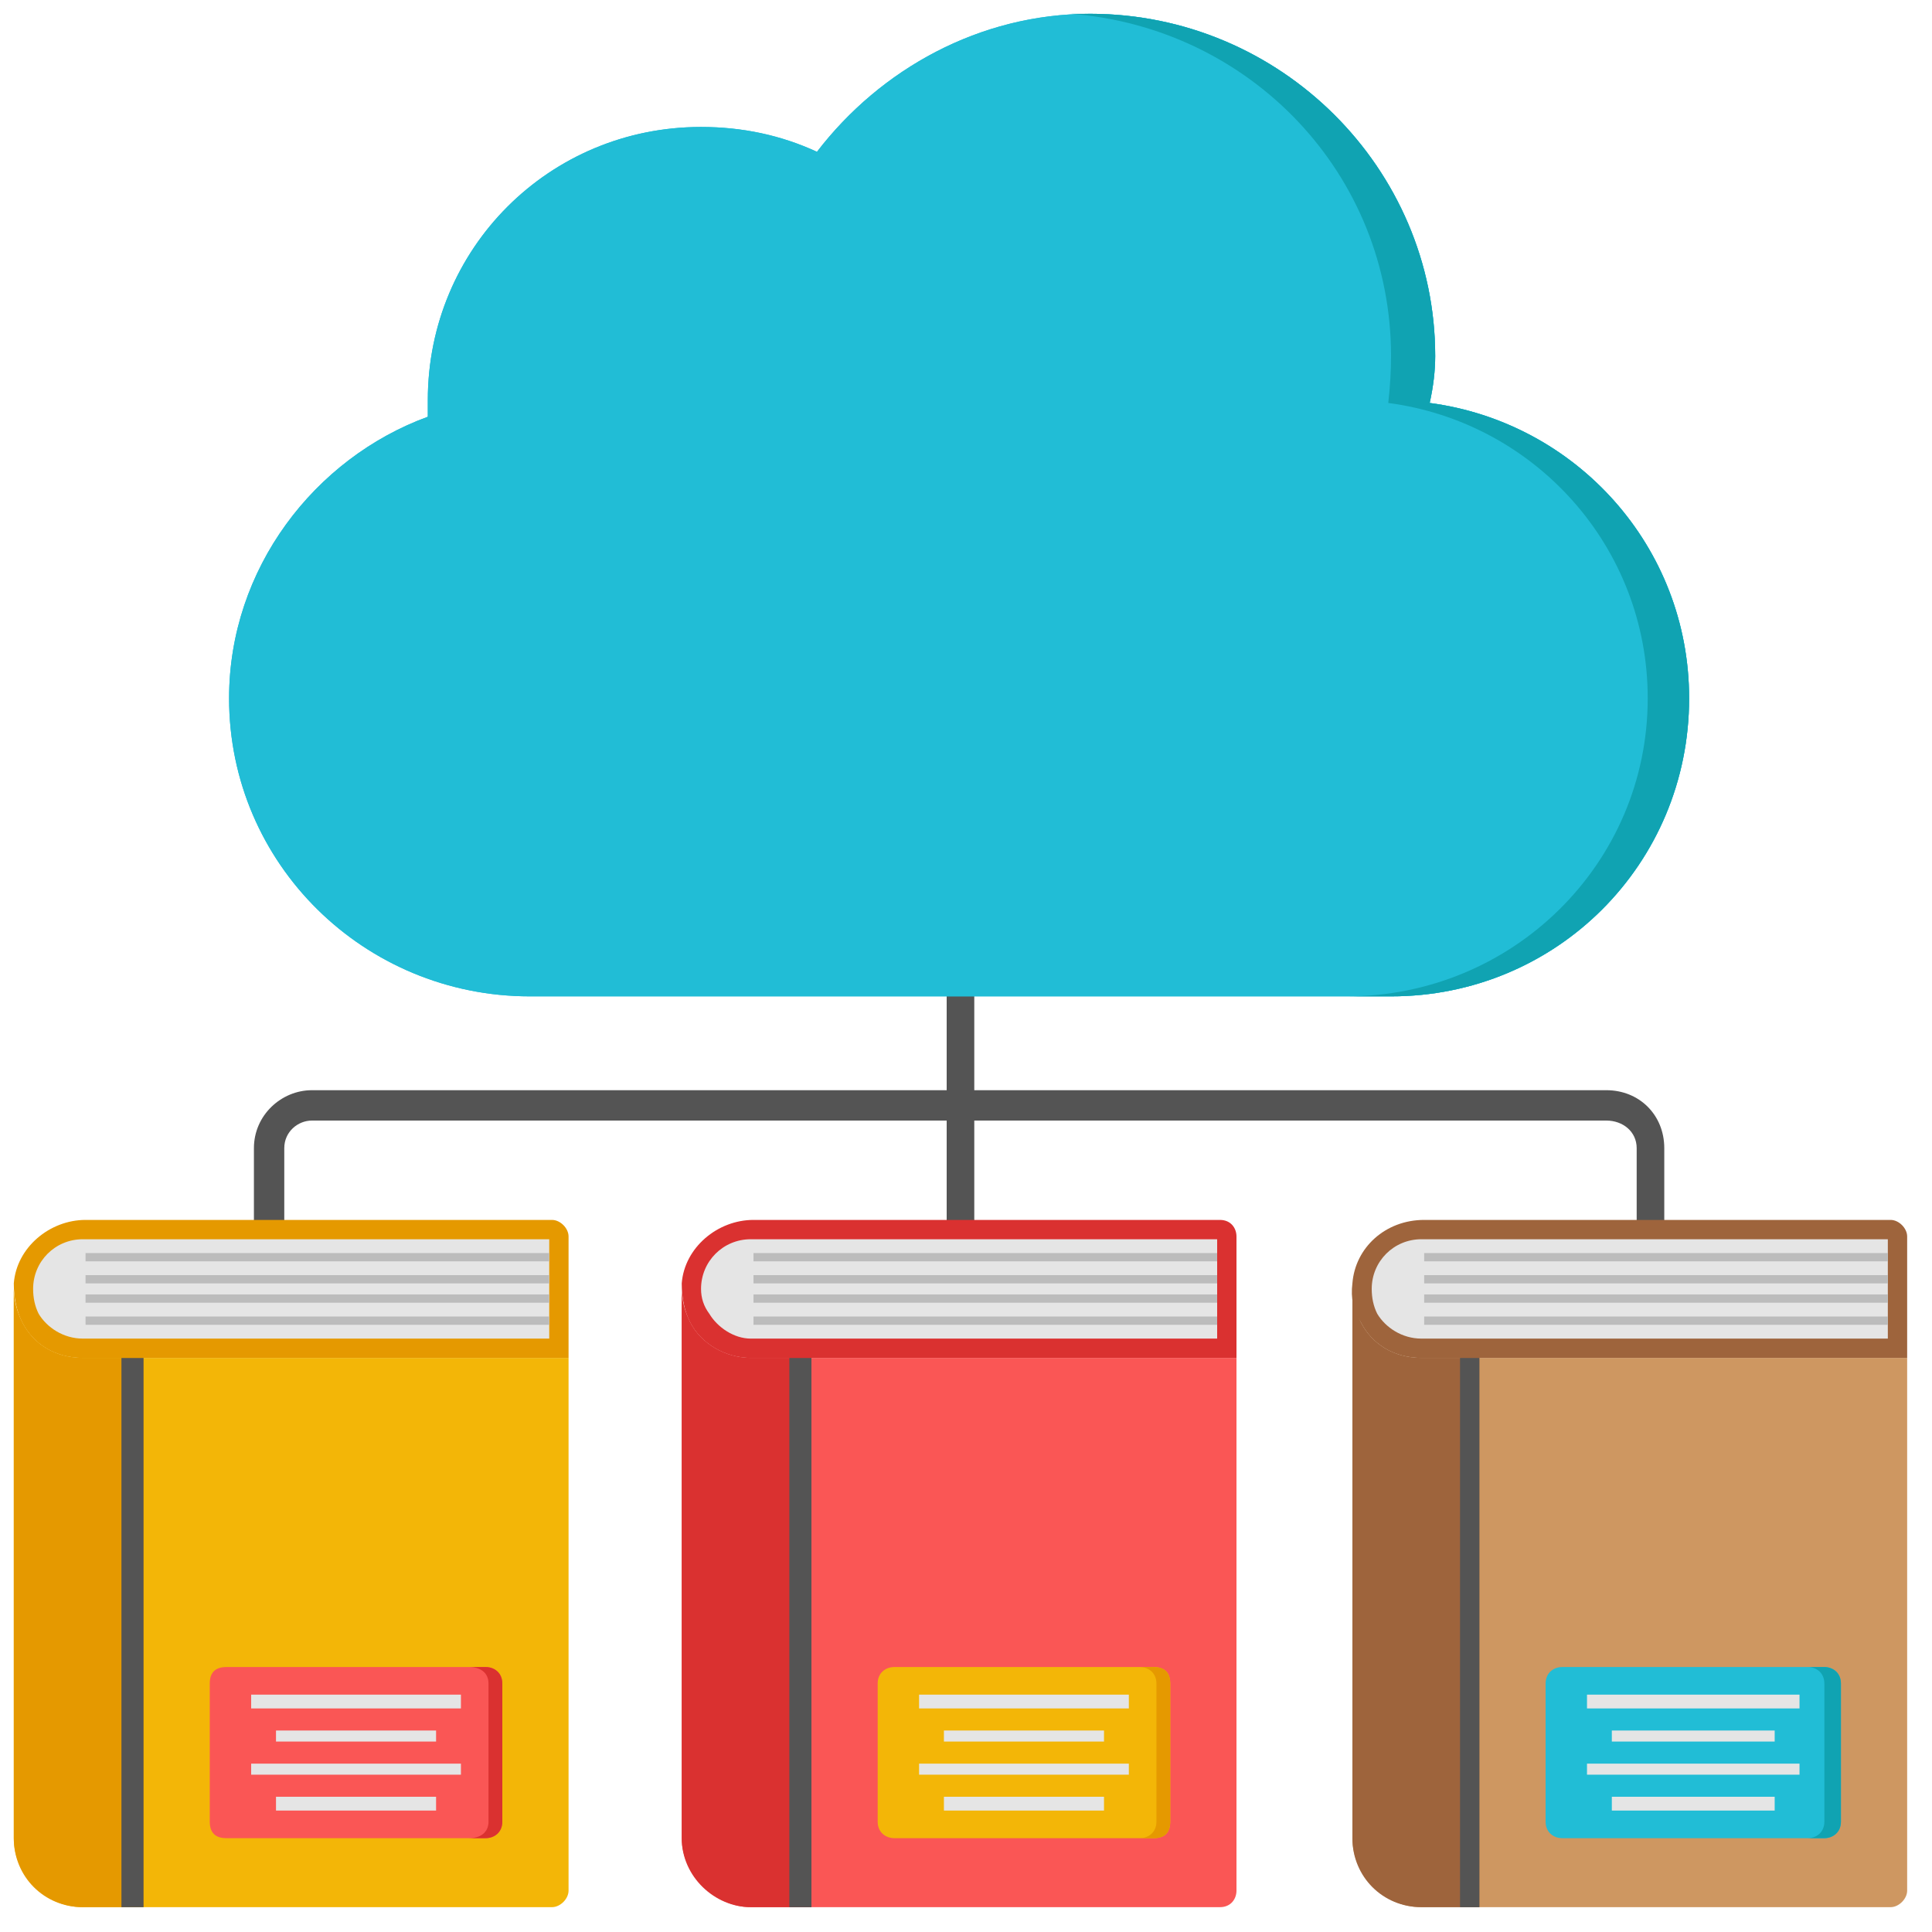 <svg version="1.2" xmlns="http://www.w3.org/2000/svg" viewBox="0 0 70 70" width="70" height="70"><style>.a{fill:#545454}.b{fill:#21bdd6}.c{fill:#10a3b2}.d{fill:#f3b607}.e{fill:#e59900}.f{fill:#e5e5e5}.g{fill:#bcbcbc}.h{fill:#fa5655}.i{fill:#da3130}.j{fill:#ce9761}.k{fill:#9e643c}</style><path class="a" d="m60.3 45.7h-1v-4.1c0-0.6-0.5-1-1.1-1h-46.9c-0.5 0-1 0.4-1 1v4.1h-1.1v-4.1c0-1.2 1-2.1 2.1-2.1h46.9c1.2 0 2.1 0.9 2.1 2.1z"/><path fill-rule="evenodd" class="a" d="m35.3 32.5v12.9h-1v-12.9z"/><path class="b" d="m61.2 25.3c0 6-4.8 10.8-10.8 10.8-6 0-25.2 0-31.2 0-6 0-10.9-4.8-10.9-10.8 0-4.7 3.1-8.7 7.2-10.2q0-0.3 0-0.6c0-5.5 4.4-9.9 9.9-9.9 1.5 0 2.9 0.3 4.2 0.9 2.3-3 5.9-5 9.9-5 6.9 0 12.5 5.6 12.5 12.4q0 0.8-0.2 1.7c5.3 0.7 9.4 5.2 9.4 10.7z"/><path class="b" d="m61.2 25.3c0 6-4.8 10.8-10.8 10.8-6 0-25.2 0-31.2 0-6 0-10.9-4.8-10.9-10.8 0-4.7 3.1-8.7 7.2-10.2q0-0.3 0-0.6c0-5.5 4.4-9.9 9.9-9.9 1.5 0 2.9 0.3 4.2 0.9 2.3-3 5.9-5 9.9-5 6.9 0 12.5 5.6 12.5 12.4q0 0.8-0.2 1.7c5.3 0.7 9.4 5.2 9.4 10.7z"/><path class="c" d="m61.2 25.3c0 6-4.8 10.8-10.8 10.8h-1.6c6 0 10.9-4.8 10.9-10.8 0-5.5-4.1-10-9.4-10.7q0.1-0.9 0.1-1.7c0-6.6-5.1-11.9-11.6-12.4q0.4 0 0.7 0c6.9 0 12.5 5.6 12.5 12.4q0 0.8-0.2 1.7c5.3 0.7 9.4 5.2 9.4 10.7z"/><path class="d" d="m20.6 49.2v19.3c0 0.3-0.3 0.6-0.6 0.6h-17c-1.4 0-2.5-1.2-2.5-2.5v-19.9q0 0.6 0.3 1.2c0.4 0.8 1.2 1.3 2.2 1.3z"/><path class="e" d="m5.2 49.2h-2.2c-1 0-1.8-0.5-2.2-1.3q-0.3-0.6-0.3-1.2v19.9c0 1.4 1.1 2.5 2.5 2.5h2.2z"/><path fill-rule="evenodd" class="a" d="m5.2 49.2v19.9h-0.8v-19.9z"/><path class="e" d="m20.6 44.8v4.4h-17.6c-1 0-1.8-0.5-2.2-1.3q-0.3-0.6-0.3-1.4c0.1-1.3 1.3-2.3 2.6-2.3h16.9c0.3 0 0.6 0.3 0.6 0.6z"/><path class="f" d="m3 48.5c-0.7 0-1.3-0.4-1.6-0.9q-0.2-0.4-0.2-0.9c0-1 0.8-1.8 1.8-1.8h16.9v3.6z"/><path class="g" d="m3.1 45.4h16.8v0.3h-16.8z"/><path class="g" d="m3.1 46.2h16.8v0.3h-16.8z"/><path class="g" d="m3.1 46.9h16.8v0.3h-16.8z"/><path class="g" d="m3.1 47.7h16.8v0.3h-16.8z"/><path class="h" d="m18.2 61v5c0 0.4-0.3 0.6-0.6 0.6h-9.4c-0.4 0-0.6-0.2-0.6-0.6v-5c0-0.4 0.2-0.6 0.6-0.6h9.4c0.3 0 0.6 0.2 0.6 0.6z"/><path class="i" d="m18.2 61v5c0 0.4-0.3 0.6-0.6 0.6h-0.6c0.4 0 0.7-0.2 0.7-0.6v-5c0-0.4-0.3-0.6-0.7-0.6h0.6c0.3 0 0.6 0.2 0.6 0.6z"/><path class="f" d="m9.1 61.4h7.6v0.5h-7.6z"/><path class="f" d="m10 62.7h5.8v0.4h-5.8z"/><path class="f" d="m9.1 63.9h7.6v0.4h-7.6z"/><path class="f" d="m10 65.1h5.8v0.5h-5.8z"/><path class="h" d="m44.8 49.2v19.3c0 0.3-0.2 0.6-0.6 0.6h-17c-1.3 0-2.5-1.2-2.5-2.5v-19.9q0 0.6 0.3 1.2c0.4 0.8 1.3 1.3 2.2 1.3z"/><path class="i" d="m29.4 49.2h-2.2c-0.9 0-1.8-0.5-2.2-1.3q-0.3-0.6-0.3-1.2v19.9c0 1.4 1.2 2.5 2.5 2.5h2.2z"/><path fill-rule="evenodd" class="a" d="m29.4 49.2v19.9h-0.8v-19.9z"/><path class="i" d="m44.8 44.8v4.4h-17.6c-0.9 0-1.8-0.5-2.2-1.3q-0.3-0.6-0.3-1.4c0.1-1.3 1.3-2.3 2.6-2.3h16.9c0.4 0 0.6 0.3 0.6 0.6z"/><path class="f" d="m27.2 48.5c-0.6 0-1.2-0.4-1.5-0.9q-0.3-0.4-0.3-0.9c0-1 0.8-1.8 1.8-1.8h16.9v3.6z"/><path class="g" d="m27.3 45.4h16.8v0.3h-16.8z"/><path class="g" d="m27.3 46.2h16.8v0.3h-16.8z"/><path class="g" d="m27.3 46.9h16.8v0.3h-16.8z"/><path class="g" d="m27.3 47.7h16.8v0.3h-16.8z"/><path class="d" d="m42.4 61v5c0 0.4-0.2 0.6-0.6 0.6h-9.4c-0.3 0-0.6-0.2-0.6-0.6v-5c0-0.4 0.3-0.6 0.6-0.6h9.4c0.4 0 0.6 0.2 0.6 0.6z"/><path class="e" d="m42.4 61v5c0 0.4-0.2 0.6-0.6 0.6h-0.5c0.3 0 0.6-0.2 0.6-0.6v-5c0-0.4-0.3-0.6-0.6-0.6h0.5c0.4 0 0.6 0.2 0.6 0.6z"/><path class="f" d="m33.3 61.4h7.6v0.5h-7.6z"/><path class="f" d="m34.2 62.7h5.8v0.4h-5.8z"/><path class="f" d="m33.3 63.9h7.6v0.4h-7.6z"/><path class="f" d="m34.2 65.1h5.8v0.5h-5.8z"/><path class="j" d="m69.1 49.2v19.3c0 0.3-0.3 0.6-0.6 0.6h-17c-1.4 0-2.5-1.2-2.5-2.5v-19.9q0 0.6 0.3 1.2c0.4 0.8 1.2 1.3 2.2 1.3z"/><path class="k" d="m53.6 49.2h-2.1c-1 0-1.8-0.5-2.2-1.3q-0.3-0.6-0.3-1.2v19.9c0 1.4 1.1 2.5 2.5 2.5h2.1z"/><path fill-rule="evenodd" class="a" d="m53.6 49.2v19.9h-0.7v-19.9z"/><path class="k" d="m69.1 44.8v4.4h-17.6c-1 0-1.8-0.5-2.2-1.3q-0.4-0.6-0.3-1.4c0.1-1.3 1.2-2.3 2.6-2.3h16.9c0.3 0 0.6 0.3 0.6 0.6z"/><path class="f" d="m51.5 48.5c-0.7 0-1.3-0.4-1.6-0.9q-0.2-0.4-0.2-0.9c0-1 0.8-1.8 1.8-1.8h16.9v3.6z"/><path class="g" d="m51.6 45.4h16.8v0.3h-16.8z"/><path class="g" d="m51.6 46.2h16.8v0.3h-16.8z"/><path class="g" d="m51.6 46.9h16.8v0.3h-16.8z"/><path class="g" d="m51.6 47.7h16.8v0.3h-16.8z"/><path class="b" d="m66.7 61v5c0 0.4-0.3 0.6-0.6 0.6h-9.5c-0.3 0-0.6-0.2-0.6-0.6v-5c0-0.4 0.3-0.6 0.6-0.6h9.5c0.3 0 0.6 0.2 0.6 0.6z"/><path class="c" d="m66.7 61v5c0 0.4-0.3 0.6-0.6 0.6h-0.6c0.3 0 0.6-0.2 0.6-0.6v-5c0-0.4-0.3-0.6-0.6-0.6h0.6c0.3 0 0.6 0.2 0.6 0.6z"/><path class="f" d="m57.5 61.4h7.7v0.5h-7.7z"/><path class="f" d="m58.4 62.7h5.9v0.4h-5.9z"/><path class="f" d="m57.5 63.9h7.7v0.4h-7.7z"/><path class="f" d="m58.4 65.1h5.9v0.5h-5.9z"/></svg>